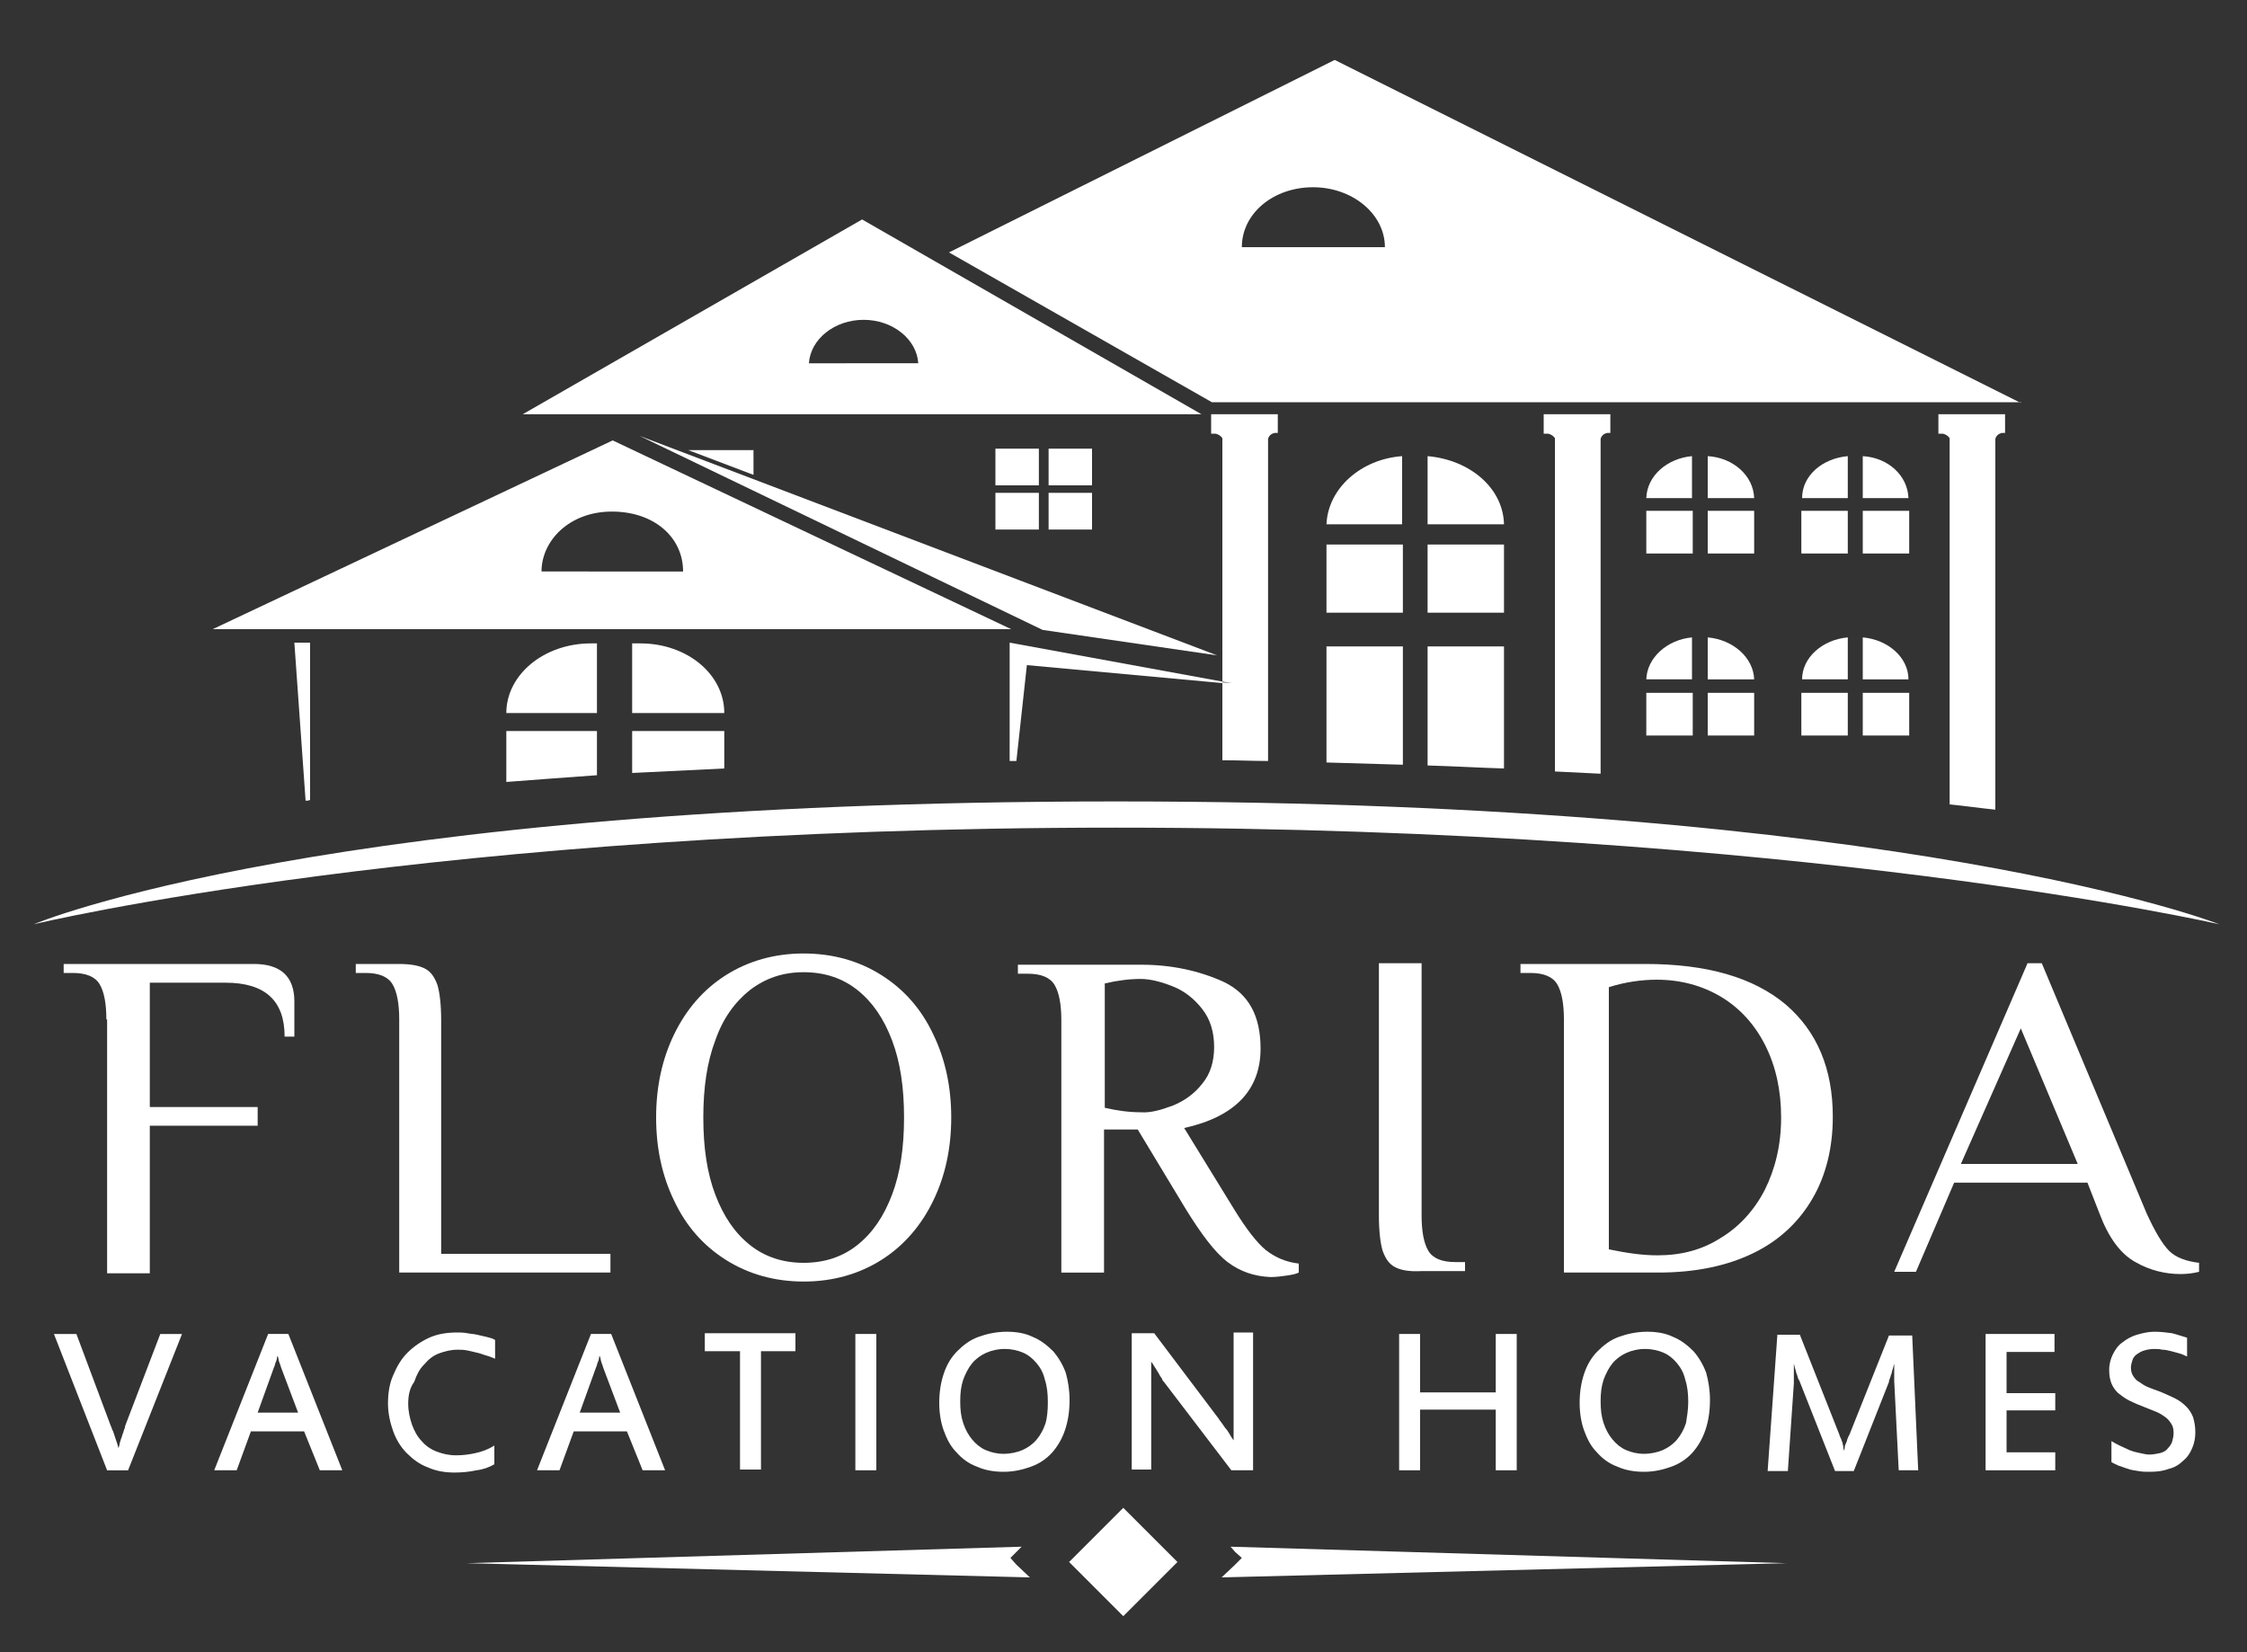 <?xml version="1.0" encoding="utf-8"?>
<!-- Generator: Adobe Illustrator 25.2.1, SVG Export Plug-In . SVG Version: 6.00 Build 0)  -->
<svg version="1.1" id="Layer_1" xmlns="http://www.w3.org/2000/svg" xmlns:xlink="http://www.w3.org/1999/xlink" x="0px" y="0px"
	 viewBox="0 0 300 220.58" style="enable-background:new 0 0 300 220.58;" xml:space="preserve">
<rect x="0" y="0" width="300" height="220.58" fill="#333333" stroke="none"/>
<style type="text/css">
	.st0{fill:#FFFFFF;}
</style>
<g>
	<g>
		<path class="st0" d="M4.5,123.4c0,0,53.3-12.9,144.5-12.9s147.3,12.9,147.3,12.9S254.8,107,149,107S4.5,123.4,4.5,123.4"/>
		<path class="st0" d="M81.8,58.8L28.4,84H135L81.8,58.8z M81.7,68.3c5.6,0,9.5,3.4,9.5,8H72.3C72.3,72.2,76,68.3,81.7,68.3"/>
		<path class="st0" d="M67.6,95.2h12.1v-9.3h-0.8C72.6,85.9,67.6,90.1,67.6,95.2"/>
		<path class="st0" d="M84.4,85.9v9.3h12.3c0-5.2-5-9.3-11.2-9.3H84.4z"/>
		<polygon class="st0" points="139.2,84.1 162.5,87.5 85.4,58.2 		"/>
		<polygon class="st0" points="91.9,60.1 100.6,63.4 100.6,60.1 		"/>
		<rect x="132.9" y="65.8" class="st0" width="5.8" height="4.9"/>
		<rect x="132.9" y="59.9" class="st0" width="5.8" height="4.9"/>
		<rect x="140" y="59.9" class="st0" width="5.8" height="4.9"/>
		<rect x="140" y="65.8" class="st0" width="5.8" height="4.9"/>
		<path class="st0" d="M115.1,29.3l-45.3,26h90.6L115.1,29.3z M115.3,42.7c3.9,0,7.1,2.6,7.3,5.8H108
			C108.2,45.3,111.4,42.7,115.3,42.7"/>
		<path class="st0" d="M269.8,53.8L178.2,8l-51.5,25.7l35.1,20h108V53.8z M175.3,25c5.3,0,9.6,3.6,9.6,8h-19.1
			C165.8,28.5,170,25,175.3,25"/>
		<path class="st0" d="M190.6,70h10.2c-0.1-4.8-4.5-8.6-10.2-9.1V70z"/>
		<rect x="177.1" y="72.7" class="st0" width="10.2" height="9.1"/>
		<rect x="190.6" y="72.7" class="st0" width="10.2" height="9.1"/>
		<path class="st0" d="M177.1,70h10.1v-9.1C181.7,61.3,177.3,65.2,177.1,70"/>
		<path class="st0" d="M228,66.5h6.2c-0.1-3-2.8-5.4-6.2-5.6V66.5z"/>
		<rect x="219.8" y="68.2" class="st0" width="6.2" height="5.7"/>
		<rect x="228" y="68.2" class="st0" width="6.2" height="5.7"/>
		<path class="st0" d="M219.8,66.5h6.1v-5.6C222.6,61.2,219.9,63.5,219.8,66.5"/>
		<path class="st0" d="M248.7,66.5h6.1c-0.1-3-2.7-5.4-6.1-5.6V66.5z"/>
		<rect x="240.5" y="68.2" class="st0" width="6.2" height="5.7"/>
		<rect x="248.7" y="68.2" class="st0" width="6.2" height="5.7"/>
		<path class="st0" d="M240.6,66.5h6.1v-5.6C243.3,61.2,240.6,63.5,240.6,66.5"/>
		<path class="st0" d="M228,85.1v5.6h6.2C234.1,87.8,231.4,85.4,228,85.1"/>
		<rect x="219.8" y="92.5" class="st0" width="6.2" height="5.7"/>
		<rect x="228" y="92.5" class="st0" width="6.2" height="5.7"/>
		<path class="st0" d="M219.8,90.7h6.1v-5.6C222.6,85.4,219.9,87.8,219.8,90.7"/>
		<path class="st0" d="M248.7,85.1v5.6h6.1C254.8,87.8,252.1,85.4,248.7,85.1"/>
		<rect x="240.5" y="92.5" class="st0" width="6.2" height="5.7"/>
		<rect x="248.7" y="92.5" class="st0" width="6.2" height="5.7"/>
		<path class="st0" d="M240.6,90.7h6.1v-5.6C243.3,85.4,240.6,87.8,240.6,90.7"/>
		<path class="st0" d="M40.8,106.9c0.2,0,0.4,0,0.6-0.1v-21h-2.1L40.8,106.9z"/>
		<path class="st0" d="M84.4,103.2c4-0.2,8.1-0.4,12.3-0.6v-5H84.4V103.2z"/>
		<path class="st0" d="M67.6,104.4c3.9-0.3,7.9-0.6,12.1-0.9v-5.9H67.6V104.4z"/>
		<path class="st0" d="M134.8,85.8v15.8c0.3,0,0.6,0,0.9,0l1.4-12.8l26.1,2.4V91L134.8,85.8z"/>
		<path class="st0" d="M161.8,57.9L161.8,57.9h0.5c0.4,0.1,0.7,0.3,0.9,0.6v0.7V91l1.3,0.2l-1.3-0.1v10.4c2,0,4.1,0.1,6.1,0.1V59
			v-0.4c0.1-0.4,0.4-0.7,0.9-0.8h0.4l0,0v-2.5h-8.9v2.6H161.8z"/>
		<path class="st0" d="M206.2,57.9L206.2,57.9h0.5c0.4,0.1,0.7,0.3,0.9,0.6v0.7V103c2,0.1,4.1,0.2,6.1,0.3V59v-0.4
			c0.1-0.4,0.4-0.7,0.9-0.8h0.4l0,0v-2.5h-8.9v2.6H206.2z"/>
		<path class="st0" d="M258.9,57.9L258.9,57.9h0.5c0.4,0.1,0.7,0.3,0.9,0.6v0.7v48.2c2.1,0.2,4.1,0.5,6.1,0.7V59v-0.4
			c0.1-0.4,0.4-0.7,0.9-0.8h0.4l0,0v-2.5h-8.9v2.6H258.9z"/>
		<path class="st0" d="M177.1,101.8c3.5,0.1,6.8,0.2,10.2,0.3V86.3h-10.2V101.8z"/>
		<path class="st0" d="M190.6,102.2c3.5,0.1,6.9,0.3,10.2,0.4V86.3h-10.2V102.2z"/>
	</g>
	<g>
		<polygon class="st0" points="134.9,208 135.7,207.2 136.4,206.5 62.3,208.7 137.5,210.6 135.7,208.9 		"/>
		<polygon class="st0" points="165.8,208 164.9,208.9 163.1,210.6 238.5,208.7 164.3,206.5 164.9,207.2 		"/>
	</g>
	<g>
		<g>
			<path class="st0" d="M24.3,178.1l-7.2,18.2h-2.8l-7.1-18.2h3l4.6,12.3c0.1,0.1,0.1,0.4,0.3,0.7c0.1,0.3,0.2,0.6,0.3,0.9
				c0.1,0.3,0.2,0.6,0.3,0.9c0.1,0.3,0.1,0.4,0.1,0.5c0,0,0-0.1,0.1-0.3c0-0.1,0.1-0.3,0.1-0.5c0.1-0.2,0.1-0.4,0.2-0.6
				c0.1-0.2,0.1-0.4,0.2-0.6c0.1-0.2,0.1-0.4,0.2-0.6c0.1-0.2,0.1-0.3,0.1-0.4l4.7-12.3L24.3,178.1L24.3,178.1z"/>
			<path class="st0" d="M45.7,196.3h-3l-2.1-5.2h-7.1l-1.9,5.2h-3l7.2-18.2h2.7L45.7,196.3z M37.5,182.5c0-0.1-0.1-0.3-0.2-0.6
				c-0.1-0.2-0.1-0.5-0.2-0.8H37c0,0.3-0.1,0.6-0.2,0.8c-0.1,0.2-0.1,0.5-0.2,0.6l-2.2,6.1h5.4L37.5,182.5z"/>
			<path class="st0" d="M54.5,187.4c0,1,0.2,1.9,0.5,2.8c0.3,0.8,0.7,1.6,1.3,2.2c0.5,0.6,1.2,1.1,2,1.4c0.8,0.3,1.6,0.5,2.6,0.5
				c0.9,0,1.7-0.1,2.6-0.3s1.7-0.5,2.5-1v2.5c-0.7,0.4-1.5,0.7-2.4,0.8c-0.9,0.2-1.9,0.3-2.9,0.3c-1.3,0-2.5-0.2-3.6-0.7
				c-1.1-0.4-2-1.1-2.8-1.9c-0.8-0.8-1.4-1.8-1.8-2.9c-0.4-1.1-0.7-2.4-0.7-3.7c0-1.4,0.2-2.7,0.7-3.8c0.5-1.2,1.1-2.2,1.9-3
				c0.8-0.8,1.8-1.5,2.9-2c1.1-0.5,2.4-0.7,3.7-0.7c0.4,0,0.9,0,1.4,0.1s0.9,0.1,1.3,0.2c0.4,0.1,0.9,0.2,1.3,0.3s0.8,0.2,1.1,0.4
				v2.5c-0.3-0.1-0.7-0.3-1.1-0.4c-0.4-0.1-0.8-0.3-1.3-0.4c-0.4-0.1-0.9-0.2-1.3-0.3c-0.5-0.1-0.9-0.1-1.3-0.1
				c-0.9,0-1.7,0.2-2.5,0.5s-1.4,0.8-2,1.5c-0.6,0.6-1,1.4-1.3,2.3C54.7,185.3,54.5,186.3,54.5,187.4z"/>
			<path class="st0" d="M88.8,196.3h-3l-2.1-5.2h-7.1l-1.9,5.2h-3l7.2-18.2h2.7L88.8,196.3z M80.5,182.5c0-0.1-0.1-0.3-0.2-0.6
				s-0.1-0.5-0.2-0.8H80c0,0.3-0.1,0.6-0.2,0.8s-0.1,0.5-0.2,0.6l-2.2,6.1h5.4L80.5,182.5z"/>
			<path class="st0" d="M106.3,180.4h-4.7v15.8h-2.8v-15.8h-4.7V178h12.1v2.4H106.3z"/>
			<path class="st0" d="M117,196.3h-2.8v-18.2h2.8V196.3z"/>
			<path class="st0" d="M142.8,186.9c0,1.5-0.2,2.8-0.6,4c-0.4,1.2-1,2.2-1.7,3s-1.7,1.5-2.8,1.9s-2.3,0.7-3.7,0.7
				c-1.3,0-2.5-0.2-3.6-0.7c-1.1-0.4-2-1.1-2.7-1.9c-0.8-0.8-1.3-1.8-1.7-2.9c-0.4-1.1-0.6-2.4-0.6-3.7c0-1.4,0.2-2.7,0.6-3.9
				s1-2.2,1.8-3s1.7-1.5,2.8-1.9s2.4-0.7,3.8-0.7c1.3,0,2.5,0.2,3.5,0.7c1,0.4,1.9,1.1,2.7,1.9c0.7,0.8,1.3,1.8,1.7,2.9
				C142.6,184.4,142.8,185.6,142.8,186.9z M139.9,187.2c0-1.1-0.1-2.1-0.4-3c-0.2-0.9-0.6-1.6-1.1-2.2c-0.5-0.6-1.1-1.1-1.8-1.4
				c-0.7-0.3-1.5-0.5-2.5-0.5c-0.9,0-1.7,0.2-2.4,0.5s-1.4,0.8-1.9,1.4c-0.5,0.6-0.9,1.4-1.2,2.2c-0.3,0.9-0.4,1.8-0.4,2.9
				s0.1,2,0.4,2.9c0.3,0.9,0.7,1.6,1.2,2.2c0.5,0.6,1.1,1.1,1.8,1.4c0.7,0.3,1.5,0.5,2.4,0.5s1.8-0.2,2.5-0.5s1.4-0.8,1.9-1.4
				c0.5-0.6,0.9-1.3,1.2-2.2C139.8,189.3,139.9,188.3,139.9,187.2z"/>
			<path class="st0" d="M167.2,196.3h-2.8l-9-11.8c-0.1-0.1-0.2-0.2-0.3-0.5c-0.2-0.2-0.3-0.5-0.5-0.8s-0.3-0.5-0.5-0.8
				s-0.3-0.5-0.4-0.6v14.4h-2.6V178h3l8.6,11.4c0.1,0.2,0.3,0.4,0.5,0.7s0.4,0.6,0.6,0.8c0.2,0.3,0.4,0.6,0.5,0.8
				c0.2,0.3,0.3,0.5,0.4,0.6v-14.4h2.6v18.4H167.2z"/>
			<path class="st0" d="M202.5,196.3h-2.8v-8.1h-10.1v8.1h-2.8v-18.2h2.8v7.8h10.1v-7.8h2.8V196.3z"/>
			<path class="st0" d="M228.3,186.9c0,1.5-0.2,2.8-0.6,4c-0.4,1.2-1,2.2-1.7,3s-1.7,1.5-2.8,1.9s-2.3,0.7-3.7,0.7
				c-1.3,0-2.5-0.2-3.6-0.7c-1.1-0.4-2-1.1-2.7-1.9c-0.8-0.8-1.3-1.8-1.7-2.9c-0.4-1.1-0.6-2.4-0.6-3.7c0-1.4,0.2-2.7,0.6-3.9
				c0.4-1.2,1-2.2,1.8-3s1.7-1.5,2.8-1.9s2.4-0.7,3.8-0.7c1.3,0,2.5,0.2,3.5,0.7c1,0.4,1.9,1.1,2.7,1.9c0.7,0.8,1.3,1.8,1.7,2.9
				C228.1,184.4,228.3,185.6,228.3,186.9z M225.4,187.2c0-1.1-0.1-2.1-0.4-3c-0.2-0.9-0.6-1.6-1.1-2.2c-0.5-0.6-1.1-1.1-1.8-1.4
				c-0.7-0.3-1.5-0.5-2.5-0.5c-0.9,0-1.7,0.2-2.4,0.5s-1.4,0.8-1.9,1.4c-0.5,0.6-0.9,1.4-1.2,2.2c-0.3,0.9-0.4,1.8-0.4,2.9
				s0.1,2,0.4,2.9c0.3,0.9,0.7,1.6,1.2,2.2c0.5,0.6,1.1,1.1,1.8,1.4c0.7,0.3,1.5,0.5,2.4,0.5s1.8-0.2,2.5-0.5s1.4-0.8,1.9-1.4
				c0.5-0.6,0.9-1.3,1.2-2.2C225.2,189.3,225.4,188.3,225.4,187.2z"/>
			<path class="st0" d="M256.1,196.3h-2.6l-0.6-11.9c0-0.1,0-0.3,0-0.5s0-0.4,0-0.6c0-0.2,0-0.4,0-0.7c0-0.2,0-0.4,0-0.5
				c-0.1,0.2-0.1,0.4-0.2,0.7c-0.1,0.2-0.1,0.5-0.2,0.7c-0.1,0.2-0.1,0.4-0.2,0.6c-0.1,0.2-0.1,0.3-0.1,0.4l-4.7,11.9H245l-4.7-11.9
				c0-0.1-0.1-0.2-0.2-0.4c-0.1-0.2-0.1-0.4-0.2-0.6c-0.1-0.2-0.1-0.4-0.2-0.7c-0.1-0.2-0.1-0.5-0.2-0.7c0,0.2,0,0.3,0,0.6
				c0,0.2,0,0.4,0,0.7c0,0.2,0,0.4,0,0.7c0,0.2,0,0.4,0,0.6l-0.8,11.7H236l1.3-18.2h3l5.3,13.4c0,0.1,0.1,0.3,0.2,0.5
				c0.1,0.2,0.1,0.4,0.2,0.5c0,0.2,0.1,0.4,0.1,0.6c0,0.2,0.1,0.4,0.1,0.5c0-0.1,0.1-0.3,0.1-0.5s0.1-0.4,0.2-0.6
				c0.1-0.2,0.1-0.4,0.2-0.6c0.1-0.2,0.1-0.3,0.2-0.4l5.3-13.3h3.1L256.1,196.3z"/>
			<path class="st0" d="M274.3,196.3h-9.2v-18.2h9.2v2.4h-6.4v5.5h6.5v2.3h-6.5v5.6h6.5v2.4H274.3z"/>
			<path class="st0" d="M293.1,191.2c0,0.7-0.1,1.4-0.4,2.1c-0.3,0.7-0.6,1.2-1.2,1.7c-0.5,0.5-1.1,0.9-1.9,1.1
				c-0.8,0.3-1.6,0.4-2.6,0.4c-0.5,0-1,0-1.5-0.1s-0.9-0.1-1.4-0.3c-0.4-0.1-0.8-0.3-1.2-0.4c-0.4-0.2-0.7-0.3-1-0.5v-2.8
				c0.3,0.2,0.7,0.4,1.1,0.6c0.4,0.2,0.9,0.4,1.3,0.6c0.5,0.2,0.9,0.3,1.4,0.4c0.5,0.1,0.9,0.2,1.2,0.2c0.6,0,1-0.1,1.5-0.2
				c0.4-0.1,0.8-0.3,1-0.6c0.3-0.3,0.5-0.6,0.6-0.9c0.1-0.4,0.2-0.7,0.2-1.2s-0.1-0.9-0.3-1.2c-0.2-0.3-0.4-0.6-0.8-0.9
				c-0.3-0.2-0.7-0.5-1.2-0.7s-1-0.4-1.5-0.6c-0.8-0.3-1.5-0.6-2.1-0.9c-0.6-0.3-1.1-0.7-1.5-1c-0.4-0.4-0.7-0.8-0.9-1.3
				c-0.2-0.5-0.3-1.1-0.3-1.8c0-0.8,0.2-1.5,0.5-2.1s0.7-1.2,1.3-1.6c0.5-0.4,1.2-0.8,1.9-1c0.7-0.2,1.5-0.4,2.3-0.4
				c0.9,0,1.7,0.1,2.4,0.2c0.7,0.2,1.4,0.4,2,0.6v2.5c-0.3-0.1-0.6-0.3-1-0.4c-0.4-0.1-0.7-0.2-1.1-0.3s-0.8-0.2-1.2-0.2
				c-0.4-0.1-0.8-0.1-1.1-0.1c-0.5,0-1,0.1-1.3,0.2c-0.4,0.1-0.7,0.3-1,0.5s-0.5,0.5-0.6,0.8s-0.2,0.7-0.2,1c0,0.4,0.1,0.8,0.3,1.1
				c0.2,0.3,0.4,0.6,0.8,0.8c0.3,0.2,0.7,0.5,1.2,0.7s1,0.4,1.6,0.6c0.7,0.3,1.4,0.6,2,0.9s1.1,0.7,1.5,1.1c0.4,0.4,0.7,0.9,0.9,1.4
				C293,189.9,293.1,190.5,293.1,191.2z"/>
		</g>
	</g>
	<g>
		<path class="st0" d="M14.2,136.1c0-2.1-0.3-3.7-0.9-4.7c-0.6-1-1.8-1.5-3.6-1.5H8.5v-1.2h25.4c3.6,0,5.4,1.7,5.4,5v4.7H38
			c0-4.8-2.6-7.2-7.9-7.2H20v16.6h14.4v2.5H20V170h-5.7v-33.9H14.2z"/>
		<path class="st0" d="M53.3,136.1c0-2.1-0.3-3.7-0.9-4.7c-0.6-1-1.8-1.5-3.6-1.5h-1.3v-1.2h5.7c1.6,0,2.7,0.2,3.5,0.6
			c0.8,0.4,1.3,1.1,1.7,2.2c0.3,1,0.5,2.6,0.5,4.7v31.2h22.6v2.5H53.3V136.1z"/>
		<path class="st0" d="M96.9,168.2c-3-1.9-5.3-4.5-6.9-7.9c-1.6-3.3-2.4-7-2.4-11.1s0.8-7.8,2.4-11.1s3.9-6,6.9-7.9
			s6.5-2.9,10.4-2.9s7.4,1,10.4,2.9c3,1.9,5.3,4.5,6.9,7.9c1.6,3.3,2.4,7,2.4,11.1s-0.8,7.8-2.4,11.1s-3.9,6-6.9,7.9
			s-6.5,2.9-10.4,2.9C103.4,171.1,99.9,170.1,96.9,168.2z M114.5,166.2c2-1.6,3.5-3.8,4.6-6.7s1.6-6.3,1.6-10.3s-0.5-7.4-1.6-10.3
			c-1.1-2.9-2.6-5.1-4.6-6.7c-2-1.6-4.4-2.4-7.2-2.4c-2.8,0-5.1,0.8-7.2,2.4c-2,1.6-3.6,3.8-4.6,6.7c-1.1,2.9-1.6,6.3-1.6,10.3
			s0.5,7.4,1.6,10.3c1.1,2.9,2.6,5.1,4.6,6.7c2,1.6,4.4,2.4,7.2,2.4C110.1,168.6,112.5,167.8,114.5,166.2z"/>
		<path class="st0" d="M163.9,168.5c-1.7-1.3-3.5-3.7-5.6-7.1l-6.4-10.6h-4.5v19.1h-5.7v-33.7c0-2.1-0.3-3.7-0.9-4.7
			c-0.6-1-1.8-1.5-3.6-1.5h-1.3v-1.2h16.5c4,0,7.7,0.8,11,2.3c3.3,1.6,4.9,4.5,4.9,8.9c0,5.5-3.4,9.1-10.2,10.6l6.7,10.9
			c1.6,2.6,3,4.4,4.2,5.4c1.3,1,2.7,1.6,4.4,1.8v1.2c-0.4,0.2-0.9,0.3-1.6,0.4c-0.7,0.1-1.4,0.2-2.2,0.2
			C167.5,170.4,165.6,169.8,163.9,168.5z M156.6,147.6c1.5-0.6,2.9-1.6,3.9-2.9c1.1-1.3,1.6-3,1.6-4.9c0-2-0.5-3.7-1.6-5.1
			c-1.1-1.4-2.4-2.4-3.9-3s-3-1-4.3-1c-1.5,0-3.1,0.2-4.8,0.6v16.6c1.7,0.4,3.3,0.6,4.8,0.6C153.6,148.6,155,148.2,156.6,147.6z"/>
		<path class="st0" d="M186.3,169.2c-0.8-0.4-1.3-1.1-1.7-2.2c-0.3-1-0.5-2.6-0.5-4.7v-33.7h5.7v33.7c0,2.1,0.3,3.7,0.9,4.7
			c0.6,1,1.8,1.5,3.6,1.5h1.3v1.2h-5.7C188.2,169.8,187.1,169.6,186.3,169.2z"/>
		<path class="st0" d="M208.8,136.1c0-2.1-0.3-3.7-0.9-4.7c-0.6-1-1.8-1.5-3.6-1.5H203v-1.2h16.7c8.2,0,14.4,1.8,18.7,5.4
			c4.2,3.6,6.3,8.6,6.3,15c0,4.1-0.9,7.8-2.7,10.9c-1.8,3.1-4.4,5.6-7.9,7.3s-7.7,2.6-12.7,2.6h-12.6V136.1z M229.7,165.3
			c2.5-1.5,4.5-3.7,5.9-6.4c1.4-2.8,2.2-6,2.2-9.7c0-3.6-0.7-6.8-2.1-9.6c-1.4-2.8-3.4-5-5.9-6.5s-5.4-2.3-8.6-2.3
			c-2,0-4.2,0.3-6.4,1v35c2.4,0.5,4.5,0.8,6.5,0.8C224.4,167.6,227.2,166.9,229.7,165.3z"/>
		<path class="st0" d="M285.1,168.5c-2-1.1-3.6-3.3-4.8-6.5l-1.6-4.1h-17.8l-5.1,11.9h-2.9l17.8-41.2h1.9l14,33.4
			c1.1,2.4,2.1,4.1,3,5s2.3,1.4,4,1.6v1.2c-0.8,0.2-1.6,0.3-2.5,0.3C289.1,170.1,287,169.6,285.1,168.5z M261.8,155.4h15.6
			l-7.6-18.1L261.8,155.4z"/>
	</g>
</g>
<rect x="144.89" y="203.44" transform="matrix(0.707 -0.707 0.707 0.707 -103.533 167.149)" class="st0" width="10.23" height="10.23"/>
</svg>

